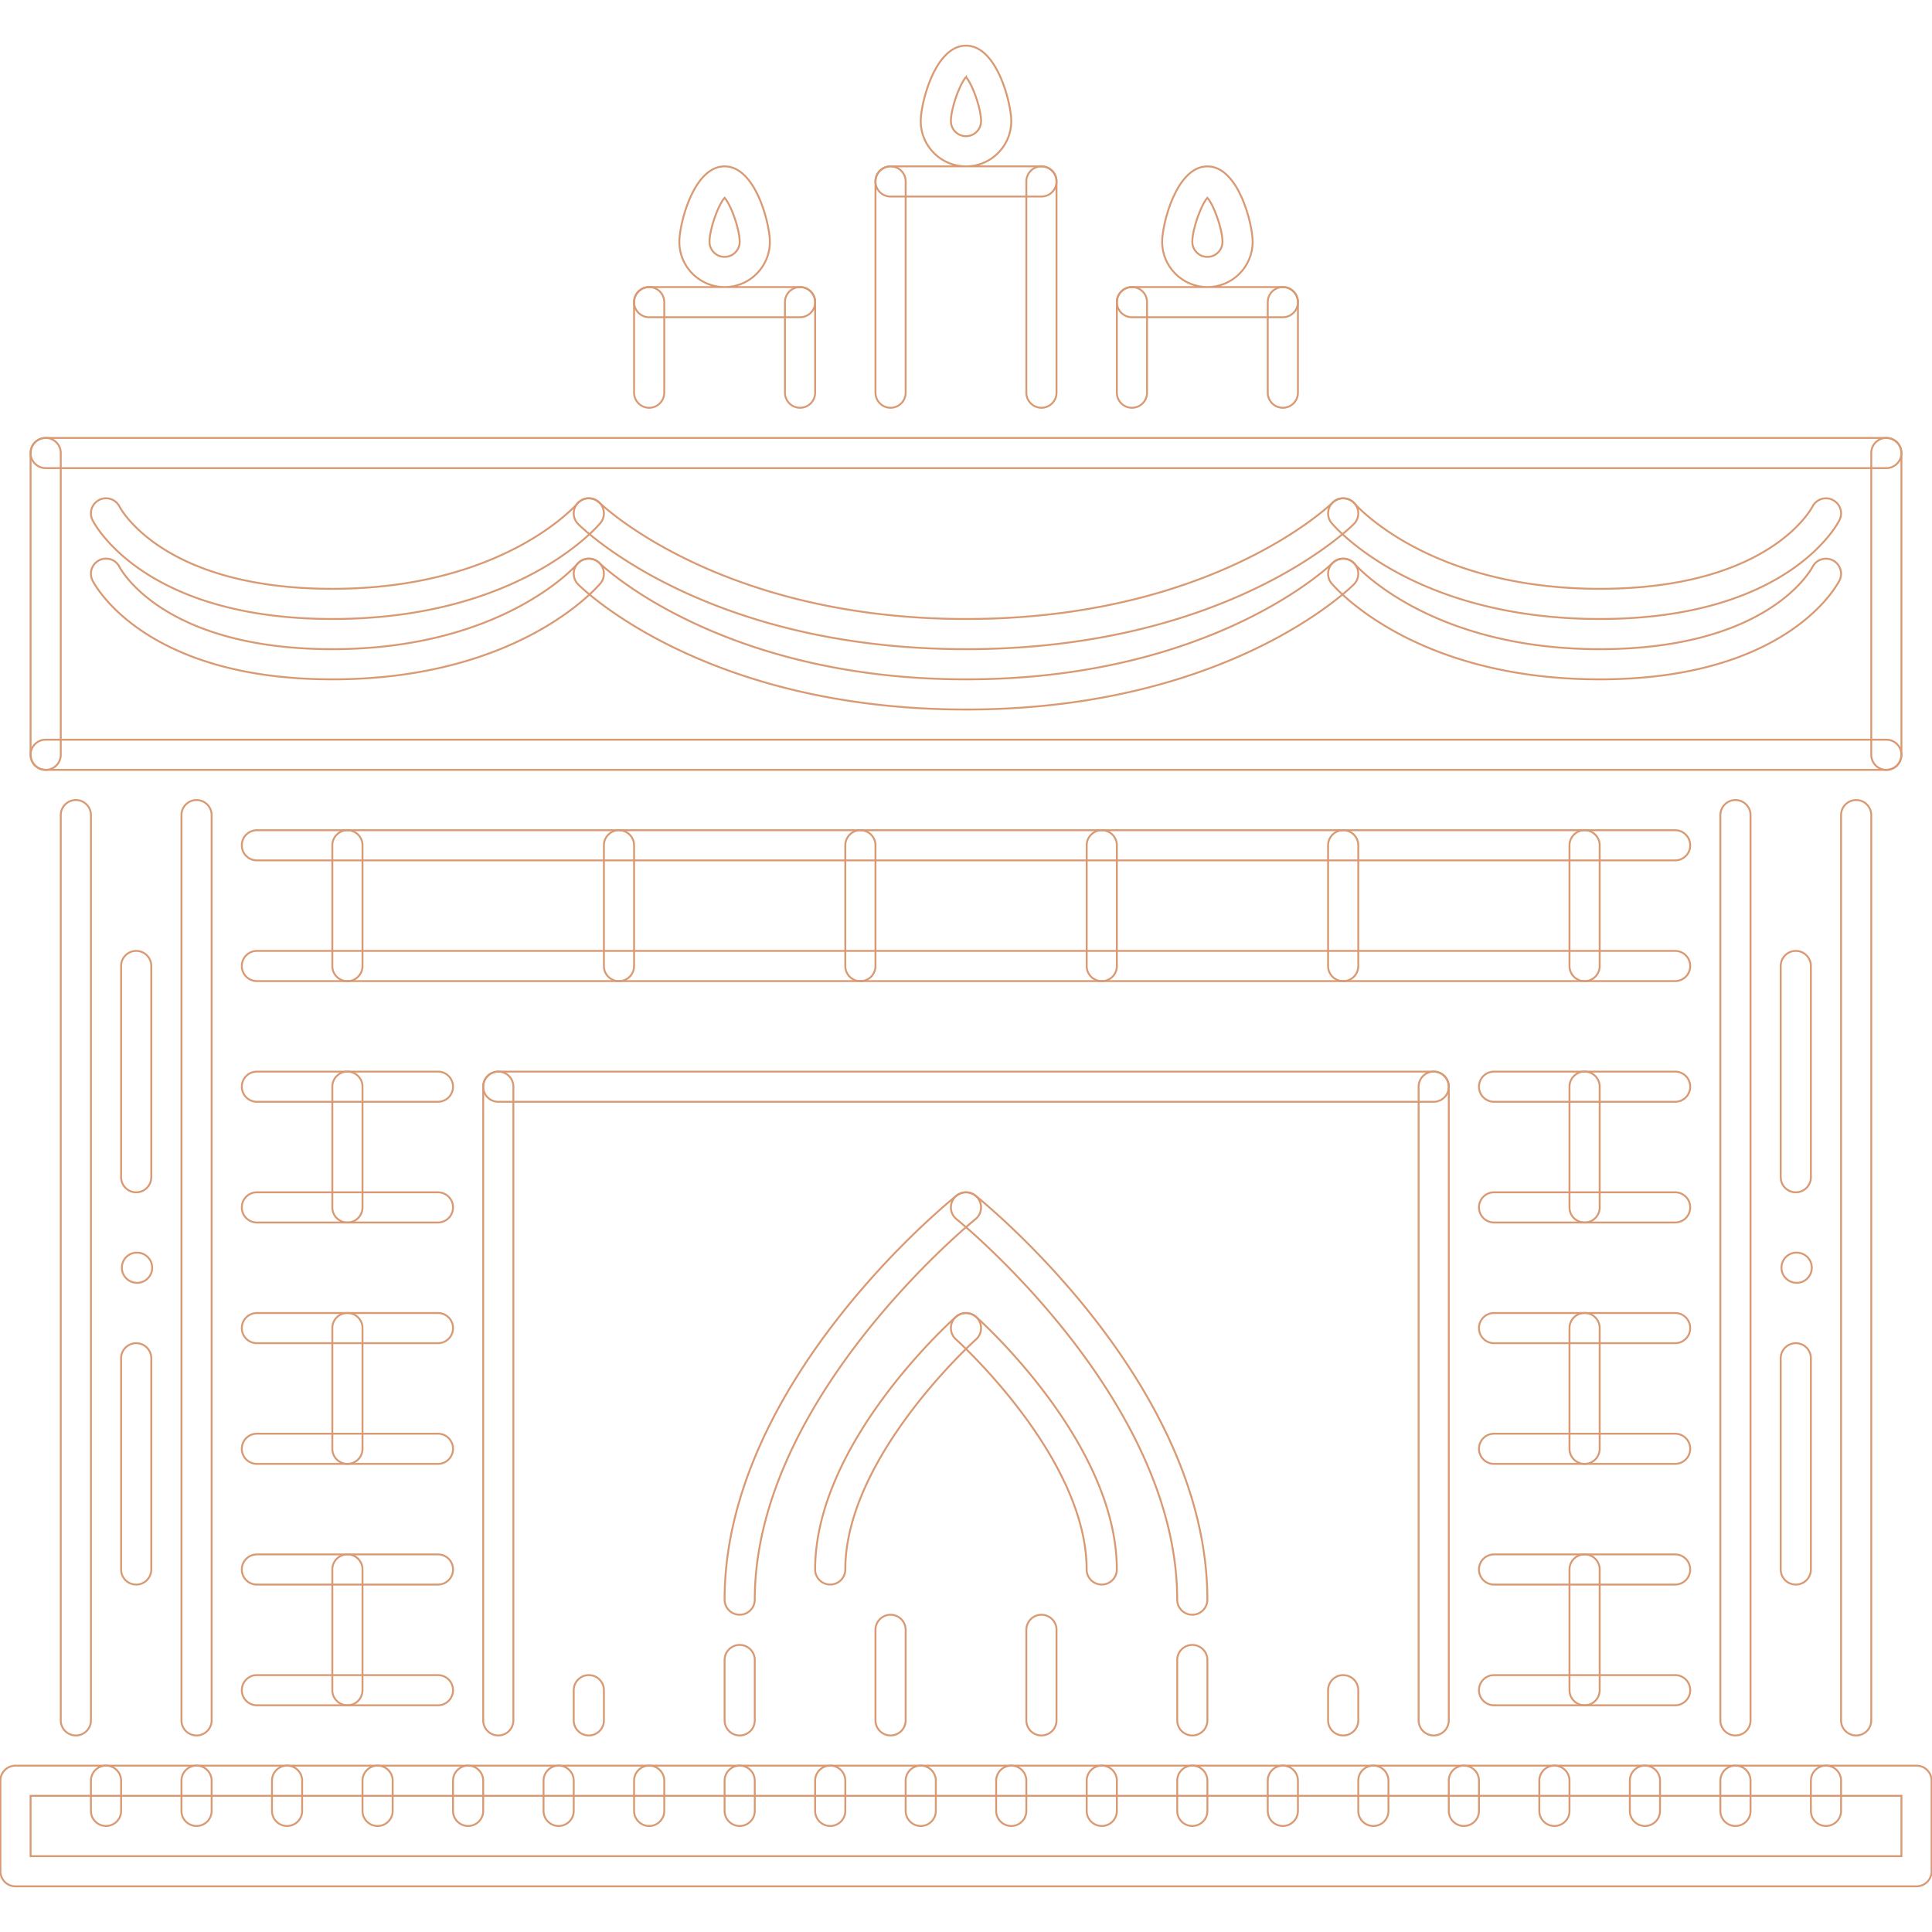 <!DOCTYPE svg PUBLIC "-//W3C//DTD SVG 1.1//EN" "http://www.w3.org/Graphics/SVG/1.1/DTD/svg11.dtd">
<!-- Uploaded to: SVG Repo, www.svgrepo.com, Transformed by: SVG Repo Mixer Tools -->
<svg width="100px" height="100px" viewBox="0 0 1024 1024" fill="#d99972" class="icon" version="1.1" xmlns="http://www.w3.org/2000/svg" stroke="#d99972">
<g id="SVGRepo_bgCarrier" stroke-width="0"/>
<g id="SVGRepo_tracerCarrier" stroke-linecap="round" stroke-linejoin="round"/>
<g id="SVGRepo_iconCarrier">
<path d="M24.206 408.044a7.994 7.994 0 0 1-7.998-7.998v-159.932c0-4.42 3.578-7.998 7.998-7.998s7.996 3.578 7.996 7.998v159.932a7.992 7.992 0 0 1-7.996 7.998zM952.284 679.93c-4.404 0-8.06-3.576-8.06-7.996s3.5-7.996 7.904-7.996h0.156c4.436 0 7.996 3.576 7.996 7.996s-3.562 7.996-7.996 7.996zM40.198 919.828a7.99 7.99 0 0 1-7.996-7.996V432.034c0-4.42 3.576-7.998 7.996-7.998s7.996 3.578 7.996 7.998v479.798a7.99 7.99 0 0 1-7.996 7.996zM104.17 919.828a7.99 7.99 0 0 1-7.996-7.996V432.034c0-4.42 3.576-7.998 7.996-7.998s7.998 3.578 7.998 7.998v479.798a7.992 7.992 0 0 1-7.998 7.996zM919.828 919.828a7.99 7.99 0 0 1-7.996-7.996V432.034c0-4.42 3.576-7.998 7.996-7.998s7.996 3.578 7.996 7.998v479.798a7.99 7.99 0 0 1-7.996 7.996zM983.8 919.828a7.99 7.99 0 0 1-7.996-7.996V432.034c0-4.42 3.576-7.998 7.996-7.998s7.996 3.578 7.996 7.998v479.798a7.99 7.99 0 0 1-7.996 7.996zM1015.788 999.794H8.21a7.99 7.99 0 0 1-7.996-7.996V943.82a7.992 7.992 0 0 1 7.996-7.998h1007.576a7.994 7.994 0 0 1 7.998 7.998v47.978a7.99 7.99 0 0 1-7.996 7.996z m-999.58-15.992h991.584v-31.986H16.208v31.986zM759.894 583.97H264.104a7.992 7.992 0 0 1-7.996-7.998 7.992 7.992 0 0 1 7.996-7.996h495.792a7.992 7.992 0 0 1 7.996 7.996 7.994 7.994 0 0 1-7.998 7.998z" fill=""/>
<path d="M759.894 919.828a7.99 7.99 0 0 1-7.996-7.996v-335.86c0-4.418 3.576-7.996 7.996-7.996s7.996 3.578 7.996 7.996v335.86a7.99 7.99 0 0 1-7.996 7.996zM264.104 919.828a7.99 7.99 0 0 1-7.996-7.996v-335.86c0-4.418 3.576-7.996 7.996-7.996s7.996 3.578 7.996 7.996v335.86a7.99 7.99 0 0 1-7.996 7.996zM887.842 456.024H136.156c-4.42 0-7.996-3.576-7.996-7.996s3.576-7.996 7.996-7.996h751.686c4.42 0 7.996 3.576 7.996 7.996s-3.576 7.996-7.996 7.996zM887.842 519.996H136.156c-4.42 0-7.996-3.576-7.996-7.996s3.576-7.996 7.996-7.996h751.686c4.42 0 7.996 3.576 7.996 7.996s-3.576 7.996-7.996 7.996zM887.842 903.836h-95.96c-4.42 0-7.996-3.576-7.996-7.996s3.576-7.996 7.996-7.996h95.96c4.42 0 7.996 3.576 7.996 7.996s-3.576 7.996-7.996 7.996zM887.842 775.89h-95.96c-4.42 0-7.996-3.578-7.996-7.998s3.576-7.996 7.996-7.996h95.96c4.42 0 7.996 3.576 7.996 7.996s-3.576 7.998-7.996 7.998zM887.842 711.916h-95.96c-4.42 0-7.996-3.576-7.996-7.996s3.576-7.996 7.996-7.996h95.96c4.42 0 7.996 3.576 7.996 7.996s-3.576 7.996-7.996 7.996zM887.842 647.944h-95.96c-4.42 0-7.996-3.576-7.996-7.996s3.576-7.998 7.996-7.998h95.96c4.42 0 7.996 3.578 7.996 7.998s-3.576 7.996-7.996 7.996zM887.842 583.97h-95.96a7.992 7.992 0 0 1-7.996-7.998 7.992 7.992 0 0 1 7.996-7.996h95.96a7.992 7.992 0 0 1 7.996 7.996 7.992 7.992 0 0 1-7.996 7.998zM887.842 839.864h-95.96a7.992 7.992 0 0 1-7.996-7.996 7.992 7.992 0 0 1 7.996-7.998h95.96a7.992 7.992 0 0 1 7.996 7.998 7.992 7.992 0 0 1-7.996 7.996z" fill=""/>
<path d="M839.862 903.836a7.99 7.99 0 0 1-7.996-7.996v-63.988c0-4.422 3.576-7.998 7.996-7.998s7.996 3.576 7.996 7.998v63.988a7.99 7.99 0 0 1-7.996 7.996zM839.862 775.89a7.992 7.992 0 0 1-7.996-7.998v-63.988c0-4.42 3.576-7.996 7.996-7.996s7.996 3.576 7.996 7.996v63.988a7.992 7.992 0 0 1-7.996 7.998zM839.862 647.958a7.99 7.99 0 0 1-7.996-7.996v-63.99c0-4.418 3.576-7.996 7.996-7.996s7.996 3.578 7.996 7.996v63.99a7.99 7.99 0 0 1-7.996 7.996zM232.118 903.836h-95.96c-4.42 0-7.996-3.576-7.996-7.996s3.576-7.996 7.996-7.996h95.96c4.42 0 7.996 3.576 7.996 7.996s-3.576 7.996-7.996 7.996zM232.118 775.89h-95.96c-4.42 0-7.996-3.578-7.996-7.998s3.576-7.996 7.996-7.996h95.96c4.42 0 7.996 3.576 7.996 7.996s-3.576 7.998-7.996 7.998zM232.118 711.916h-95.96c-4.42 0-7.996-3.576-7.996-7.996s3.576-7.996 7.996-7.996h95.96c4.42 0 7.996 3.576 7.996 7.996s-3.576 7.996-7.996 7.996zM232.118 647.944h-95.96c-4.42 0-7.996-3.576-7.996-7.996s3.576-7.998 7.996-7.998h95.96c4.42 0 7.996 3.578 7.996 7.998s-3.576 7.996-7.996 7.996zM232.118 583.97h-95.96a7.992 7.992 0 0 1-7.996-7.998 7.992 7.992 0 0 1 7.996-7.996h95.96a7.992 7.992 0 0 1 7.996 7.996 7.992 7.992 0 0 1-7.996 7.998zM232.118 839.864h-95.96a7.992 7.992 0 0 1-7.996-7.996 7.992 7.992 0 0 1 7.996-7.998h95.96a7.992 7.992 0 0 1 7.996 7.998 7.992 7.992 0 0 1-7.996 7.996z" fill=""/>
<path d="M184.136 903.836a7.99 7.99 0 0 1-7.996-7.996v-63.988c0-4.422 3.576-7.998 7.996-7.998s7.996 3.576 7.996 7.998v63.988a7.99 7.99 0 0 1-7.996 7.996zM184.136 775.89a7.992 7.992 0 0 1-7.996-7.998v-63.988c0-4.42 3.576-7.996 7.996-7.996s7.996 3.576 7.996 7.996v63.988a7.992 7.992 0 0 1-7.996 7.998zM184.136 647.958a7.99 7.99 0 0 1-7.996-7.996v-63.99c0-4.418 3.576-7.996 7.996-7.996s7.996 3.578 7.996 7.996v63.99a7.99 7.99 0 0 1-7.996 7.996zM839.862 520.028a7.99 7.99 0 0 1-7.996-7.996v-63.988c0-4.42 3.576-7.996 7.996-7.996s7.996 3.576 7.996 7.996v63.988a7.99 7.99 0 0 1-7.996 7.996zM184.136 520.028a7.99 7.99 0 0 1-7.996-7.996v-63.988c0-4.42 3.576-7.996 7.996-7.996s7.996 3.576 7.996 7.996v63.988a7.99 7.99 0 0 1-7.996 7.996zM328.076 520.028a7.99 7.99 0 0 1-7.996-7.996v-63.988c0-4.42 3.576-7.996 7.996-7.996s7.996 3.576 7.996 7.996v63.988a7.99 7.99 0 0 1-7.996 7.996zM456.024 520.028a7.992 7.992 0 0 1-7.998-7.996v-63.988c0-4.42 3.578-7.996 7.998-7.996s7.996 3.576 7.996 7.996v63.988a7.99 7.99 0 0 1-7.996 7.996zM583.968 520.028a7.99 7.99 0 0 1-7.996-7.996v-63.988c0-4.42 3.576-7.996 7.996-7.996s7.996 3.576 7.996 7.996v63.988a7.99 7.99 0 0 1-7.996 7.996zM711.914 520.028a7.992 7.992 0 0 1-7.996-7.996v-63.988a7.992 7.992 0 0 1 7.996-7.996 7.992 7.992 0 0 1 7.998 7.996v63.988a7.992 7.992 0 0 1-7.998 7.996zM312.084 919.828a7.992 7.992 0 0 1-7.998-7.996v-15.992c0-4.42 3.578-7.996 7.998-7.996s7.996 3.576 7.996 7.996v15.992a7.99 7.99 0 0 1-7.996 7.996zM392.048 919.828a7.99 7.99 0 0 1-7.996-7.996v-31.986c0-4.42 3.576-7.996 7.996-7.996s7.998 3.576 7.998 7.996v31.986a7.992 7.992 0 0 1-7.998 7.996zM472.016 919.828a7.99 7.99 0 0 1-7.996-7.996v-47.98c0-4.418 3.576-7.996 7.996-7.996s7.998 3.578 7.998 7.996v47.98a7.992 7.992 0 0 1-7.998 7.996zM551.982 919.828a7.99 7.99 0 0 1-7.996-7.996v-47.98c0-4.418 3.576-7.996 7.996-7.996s7.996 3.578 7.996 7.996v47.98a7.99 7.99 0 0 1-7.996 7.996zM631.95 919.828a7.99 7.99 0 0 1-7.996-7.996v-31.986c0-4.42 3.576-7.996 7.996-7.996s7.996 3.576 7.996 7.996v31.986a7.99 7.99 0 0 1-7.996 7.996zM711.914 919.828a7.992 7.992 0 0 1-7.996-7.996v-15.992a7.992 7.992 0 0 1 7.996-7.996 7.992 7.992 0 0 1 7.998 7.996v15.992a7.992 7.992 0 0 1-7.998 7.996zM392.048 855.84a7.99 7.99 0 0 1-7.996-7.996c0-114.482 117.928-210.13 122.942-214.144 3.458-2.732 8.48-2.188 11.236 1.25a8 8 0 0 1-1.242 11.246c-1.17 0.936-116.942 94.912-116.942 201.648a7.992 7.992 0 0 1-7.998 7.996z" fill=""/>
<path d="M440.03 839.848a7.992 7.992 0 0 1-7.996-7.996c0-66.786 71.594-131.196 74.648-133.914a8.02 8.02 0 0 1 11.284 0.672 8 8 0 0 1-0.656 11.292c-0.696 0.61-69.284 62.378-69.284 121.95a7.992 7.992 0 0 1-7.996 7.996z" fill=""/>
<path d="M583.938 839.848a7.992 7.992 0 0 1-7.996-7.996c0-59.57-68.572-121.34-69.268-121.964a7.988 7.988 0 0 1-0.656-11.278 8.026 8.026 0 0 1 11.284-0.672c3.054 2.718 74.632 67.128 74.632 133.914a7.992 7.992 0 0 1-7.996 7.996z" fill=""/>
<path d="M631.934 855.84a7.99 7.99 0 0 1-7.996-7.996c0-106.876-115.766-200.712-116.936-201.648a8.01 8.01 0 0 1-1.25-11.246 8.036 8.036 0 0 1 11.244-1.25c5.014 4.014 122.934 99.662 122.934 214.144a7.99 7.99 0 0 1-7.996 7.996zM999.792 248.112H24.206c-4.42 0-7.998-3.576-7.998-7.996s3.578-7.998 7.998-7.998h975.588c4.422 0 7.998 3.578 7.998 7.998s-3.578 7.996-8 7.996z" fill=""/>
<path d="M999.792 408.044a7.994 7.994 0 0 1-7.996-7.998v-159.932a7.994 7.994 0 0 1 7.996-7.998 7.994 7.994 0 0 1 7.998 7.998v159.932a7.99 7.99 0 0 1-7.998 7.998z" fill=""/>
<path d="M999.792 408.044H24.206a7.994 7.994 0 0 1-7.998-7.998 7.992 7.992 0 0 1 7.998-7.996h975.588a7.992 7.992 0 0 1 7.998 7.996 7.994 7.994 0 0 1-8 7.998zM176.14 328.078c-99.756 0-126.034-50.26-127.104-52.4a8 8 0 0 1 3.576-10.73 7.982 7.982 0 0 1 10.7 3.514c0.938 1.794 23.772 43.622 112.828 43.622 90.578 0 129.438-44.668 129.82-45.122a7.96 7.96 0 0 1 11.254-0.968 7.98 7.98 0 0 1 1.014 11.23c-1.732 2.076-43.52 50.854-142.088 50.854z" fill=""/>
<path d="M176.14 360.064c-99.756 0-126.034-50.26-127.104-52.4a8 8 0 0 1 3.576-10.73 7.982 7.982 0 0 1 10.7 3.514c0.938 1.796 23.772 43.622 112.828 43.622 90.578 0 129.438-44.668 129.82-45.122a7.972 7.972 0 0 1 11.254-0.968 7.98 7.98 0 0 1 1.014 11.23c-1.732 2.078-43.52 50.854-142.088 50.854zM847.858 328.078c-98.568 0-140.346-48.778-142.096-50.854a7.988 7.988 0 0 1 1.032-11.23c3.342-2.842 8.402-2.404 11.244 0.968 0.376 0.454 39.234 45.122 129.82 45.122 89.072 0 111.89-41.842 112.828-43.622 2.014-3.874 6.81-5.498 10.746-3.452 3.904 2 5.498 6.748 3.53 10.666-1.064 2.142-27.348 52.402-127.104 52.402z" fill=""/>
<path d="M847.858 360.064c-98.568 0-140.346-48.776-142.096-50.854a7.988 7.988 0 0 1 1.032-11.23c3.342-2.842 8.402-2.404 11.244 0.968 0.376 0.454 39.234 45.122 129.82 45.122 89.072 0 111.89-41.842 112.828-43.622 2.014-3.89 6.81-5.482 10.746-3.452 3.904 2 5.498 6.748 3.53 10.666-1.064 2.142-27.348 52.402-127.104 52.402z" fill=""/>
<path d="M512 376.058c-137.67 0-202.862-63.614-205.57-66.316a7.996 7.996 0 0 1-0.008-11.292 8.02 8.02 0 0 1 11.306-0.032c0.618 0.624 63.678 61.646 194.272 61.646 131.116 0 193.636-61.022 194.262-61.63a7.992 7.992 0 0 1 11.306 0 7.994 7.994 0 0 1 0 11.308c-2.716 2.702-67.908 66.316-205.568 66.316z" fill=""/>
<path d="M512 344.072c-137.67 0-202.862-63.614-205.57-66.316a7.996 7.996 0 0 1-0.008-11.292 8.02 8.02 0 0 1 11.306-0.032c0.618 0.624 63.678 61.646 194.272 61.646 131.116 0 193.636-61.022 194.262-61.63a7.992 7.992 0 0 1 11.306 0 7.994 7.994 0 0 1 0 11.308c-2.716 2.702-67.908 66.316-205.568 66.316zM951.814 839.864a7.992 7.992 0 0 1-7.996-7.996v-111.954c0-4.422 3.576-7.998 7.996-7.998s7.996 3.576 7.996 7.998v111.954a7.992 7.992 0 0 1-7.996 7.996zM951.814 631.95a7.99 7.99 0 0 1-7.996-7.996V512c0-4.42 3.576-7.996 7.996-7.996s7.996 3.576 7.996 7.996v111.954a7.99 7.99 0 0 1-7.996 7.996zM72.66 679.93c-4.412 0-8.074-3.576-8.074-7.996s3.498-7.996 7.918-7.996h0.156c4.42 0 7.996 3.576 7.996 7.996s-3.576 7.996-7.996 7.996zM72.184 839.864a7.992 7.992 0 0 1-7.996-7.996v-111.954c0-4.422 3.576-7.998 7.996-7.998s7.998 3.576 7.998 7.998v111.954a7.994 7.994 0 0 1-7.998 7.996zM72.184 631.95a7.99 7.99 0 0 1-7.996-7.996V512c0-4.42 3.576-7.996 7.996-7.996s7.998 3.576 7.998 7.996v111.954a7.992 7.992 0 0 1-7.998 7.996zM56.192 967.808a7.992 7.992 0 0 1-7.998-7.996v-15.992c0-4.422 3.578-7.998 7.998-7.998s7.996 3.576 7.996 7.998v15.992a7.99 7.99 0 0 1-7.996 7.996zM104.17 967.808a7.99 7.99 0 0 1-7.996-7.996v-15.992c0-4.422 3.576-7.998 7.996-7.998s7.998 3.576 7.998 7.998v15.992a7.992 7.992 0 0 1-7.998 7.996zM152.15 967.808a7.99 7.99 0 0 1-7.996-7.996v-15.992c0-4.422 3.576-7.998 7.996-7.998s7.996 3.576 7.996 7.998v15.992a7.99 7.99 0 0 1-7.996 7.996zM200.13 967.808a7.992 7.992 0 0 1-7.998-7.996v-15.992c0-4.422 3.578-7.998 7.998-7.998s7.996 3.576 7.996 7.998v15.992a7.99 7.99 0 0 1-7.996 7.996z" fill=""/>
<path d="M248.11 967.808a7.99 7.99 0 0 1-7.996-7.996v-15.992c0-4.422 3.576-7.998 7.996-7.998s7.998 3.576 7.998 7.998v15.992a7.992 7.992 0 0 1-7.998 7.996z" fill=""/>
<path d="M296.09 967.808a7.99 7.99 0 0 1-7.996-7.996v-15.992c0-4.422 3.576-7.998 7.996-7.998s7.996 3.576 7.996 7.998v15.992a7.99 7.99 0 0 1-7.996 7.996z" fill=""/>
<path d="M344.07 967.808a7.992 7.992 0 0 1-7.998-7.996v-15.992c0-4.422 3.578-7.998 7.998-7.998s7.996 3.576 7.996 7.998v15.992a7.99 7.99 0 0 1-7.996 7.996z" fill=""/>
<path d="M392.048 967.808a7.99 7.99 0 0 1-7.996-7.996v-15.992c0-4.422 3.576-7.998 7.996-7.998s7.998 3.576 7.998 7.998v15.992a7.992 7.992 0 0 1-7.998 7.996z" fill=""/>
<path d="M440.03 967.808a7.99 7.99 0 0 1-7.996-7.996v-15.992c0-4.422 3.576-7.998 7.996-7.998s7.996 3.576 7.996 7.998v15.992a7.99 7.99 0 0 1-7.996 7.996z" fill=""/>
<path d="M488.01 967.808a7.99 7.99 0 0 1-7.996-7.996v-15.992c0-4.422 3.576-7.998 7.996-7.998s7.996 3.576 7.996 7.998v15.992a7.99 7.99 0 0 1-7.996 7.996z" fill=""/>
<path d="M535.988 967.808a7.99 7.99 0 0 1-7.996-7.996v-15.992a7.992 7.992 0 0 1 7.996-7.998 7.992 7.992 0 0 1 7.998 7.998v15.992a7.992 7.992 0 0 1-7.998 7.996z" fill=""/>
<path d="M583.968 967.808a7.99 7.99 0 0 1-7.996-7.996v-15.992c0-4.422 3.576-7.998 7.996-7.998s7.996 3.576 7.996 7.998v15.992a7.99 7.99 0 0 1-7.996 7.996z" fill=""/>
<path d="M631.95 967.808a7.99 7.99 0 0 1-7.996-7.996v-15.992c0-4.422 3.576-7.998 7.996-7.998s7.996 3.576 7.996 7.998v15.992a7.99 7.99 0 0 1-7.996 7.996z" fill=""/>
<path d="M679.93 967.808a7.992 7.992 0 0 1-7.998-7.996v-15.992a7.992 7.992 0 0 1 7.998-7.998 7.992 7.992 0 0 1 7.996 7.998v15.992a7.992 7.992 0 0 1-7.996 7.996z" fill=""/>
<path d="M727.908 967.808a7.99 7.99 0 0 1-7.996-7.996v-15.992c0-4.422 3.576-7.998 7.996-7.998s7.996 3.576 7.996 7.998v15.992a7.99 7.99 0 0 1-7.996 7.996z" fill=""/>
<path d="M775.888 967.808a7.992 7.992 0 0 1-7.998-7.996v-15.992c0-4.422 3.578-7.998 7.998-7.998s7.996 3.576 7.996 7.998v15.992a7.99 7.99 0 0 1-7.996 7.996z" fill=""/>
<path d="M823.868 967.808a7.992 7.992 0 0 1-7.996-7.996v-15.992a7.992 7.992 0 0 1 7.996-7.998 7.992 7.992 0 0 1 7.998 7.998v15.992a7.992 7.992 0 0 1-7.998 7.996z" fill=""/>
<path d="M871.848 967.808a7.99 7.99 0 0 1-7.996-7.996v-15.992c0-4.422 3.576-7.998 7.996-7.998s7.996 3.576 7.996 7.998v15.992a7.99 7.99 0 0 1-7.996 7.996z" fill=""/>
<path d="M919.828 967.808a7.99 7.99 0 0 1-7.996-7.996v-15.992c0-4.422 3.576-7.998 7.996-7.998s7.996 3.576 7.996 7.998v15.992a7.99 7.99 0 0 1-7.996 7.996z" fill=""/>
<path d="M967.808 967.808a7.992 7.992 0 0 1-7.998-7.996v-15.992a7.992 7.992 0 0 1 7.998-7.998 7.992 7.992 0 0 1 7.996 7.998v15.992a7.992 7.992 0 0 1-7.996 7.996z" fill=""/>
<path d="M344.07 216.124a7.992 7.992 0 0 1-7.998-7.996v-47.98c0-4.42 3.578-7.996 7.998-7.996s7.996 3.576 7.996 7.996v47.98a7.99 7.99 0 0 1-7.996 7.996zM424.038 216.124a7.992 7.992 0 0 1-7.998-7.996v-47.98c0-4.42 3.578-7.996 7.998-7.996s7.996 3.576 7.996 7.996v47.98a7.99 7.99 0 0 1-7.996 7.996z" fill=""/>
<path d="M424.038 168.144h-79.966c-4.42 0-7.998-3.576-7.998-7.996s3.578-7.996 7.998-7.996h79.966c4.42 0 7.996 3.576 7.996 7.996s-3.576 7.996-7.996 7.996zM384.052 152.152c-13.228 0-23.99-10.762-23.99-23.99 0-9.308 7.482-39.984 23.99-39.984 16.51 0 23.99 30.674 23.99 39.984 0 13.228-10.76 23.99-23.99 23.99z m0-47.308c-3.428 3.842-7.996 16.71-7.996 23.318 0 4.404 3.584 7.996 7.996 7.996s7.996-3.592 7.996-7.996c0-6.608-4.568-19.476-7.996-23.318zM472.016 216.124a7.99 7.99 0 0 1-7.996-7.996V96.176c0-4.42 3.576-7.998 7.996-7.998s7.998 3.578 7.998 7.998v111.954a7.992 7.992 0 0 1-7.998 7.994zM551.982 216.124a7.99 7.99 0 0 1-7.996-7.996V96.176c0-4.42 3.576-7.998 7.996-7.998s7.996 3.578 7.996 7.998v111.954a7.99 7.99 0 0 1-7.996 7.994z" fill=""/>
<path d="M551.982 104.172h-79.966c-4.42 0-7.996-3.576-7.996-7.996s3.576-7.998 7.996-7.998h79.966c4.42 0 7.996 3.578 7.996 7.998s-3.576 7.996-7.996 7.996zM512 88.178c-13.23 0-23.99-10.76-23.99-23.99 0-9.308 7.48-39.984 23.99-39.984 16.508 0 23.988 30.674 23.988 39.984 0 13.23-10.76 23.99-23.988 23.99z m0-47.308c-3.43 3.842-7.998 16.712-7.998 23.318A8.008 8.008 0 0 0 512 72.186a8.008 8.008 0 0 0 7.996-7.998c0-6.606-4.568-19.476-7.996-23.318zM599.96 216.124a7.992 7.992 0 0 1-7.996-7.996v-47.98a7.992 7.992 0 0 1 7.996-7.996 7.992 7.992 0 0 1 7.998 7.996v47.98a7.992 7.992 0 0 1-7.998 7.996zM679.93 216.124a7.992 7.992 0 0 1-7.998-7.996v-47.98a7.992 7.992 0 0 1 7.998-7.996 7.992 7.992 0 0 1 7.996 7.996v47.98a7.992 7.992 0 0 1-7.996 7.996z" fill=""/>
<path d="M679.93 168.144H599.96c-4.418 0-7.996-3.576-7.996-7.996s3.578-7.996 7.996-7.996h79.968c4.418 0 7.996 3.576 7.996 7.996s-3.576 7.996-7.994 7.996zM639.946 152.152c-13.228 0-23.99-10.762-23.99-23.99 0-9.308 7.482-39.984 23.99-39.984s23.99 30.674 23.99 39.984c0 13.228-10.762 23.99-23.99 23.99z m0-47.308c-3.436 3.826-7.996 16.71-7.996 23.318 0 4.404 3.592 7.996 7.996 7.996s7.996-3.592 7.996-7.996c0-6.608-4.562-19.492-7.996-23.318z" fill=""/>
</g>
</svg>